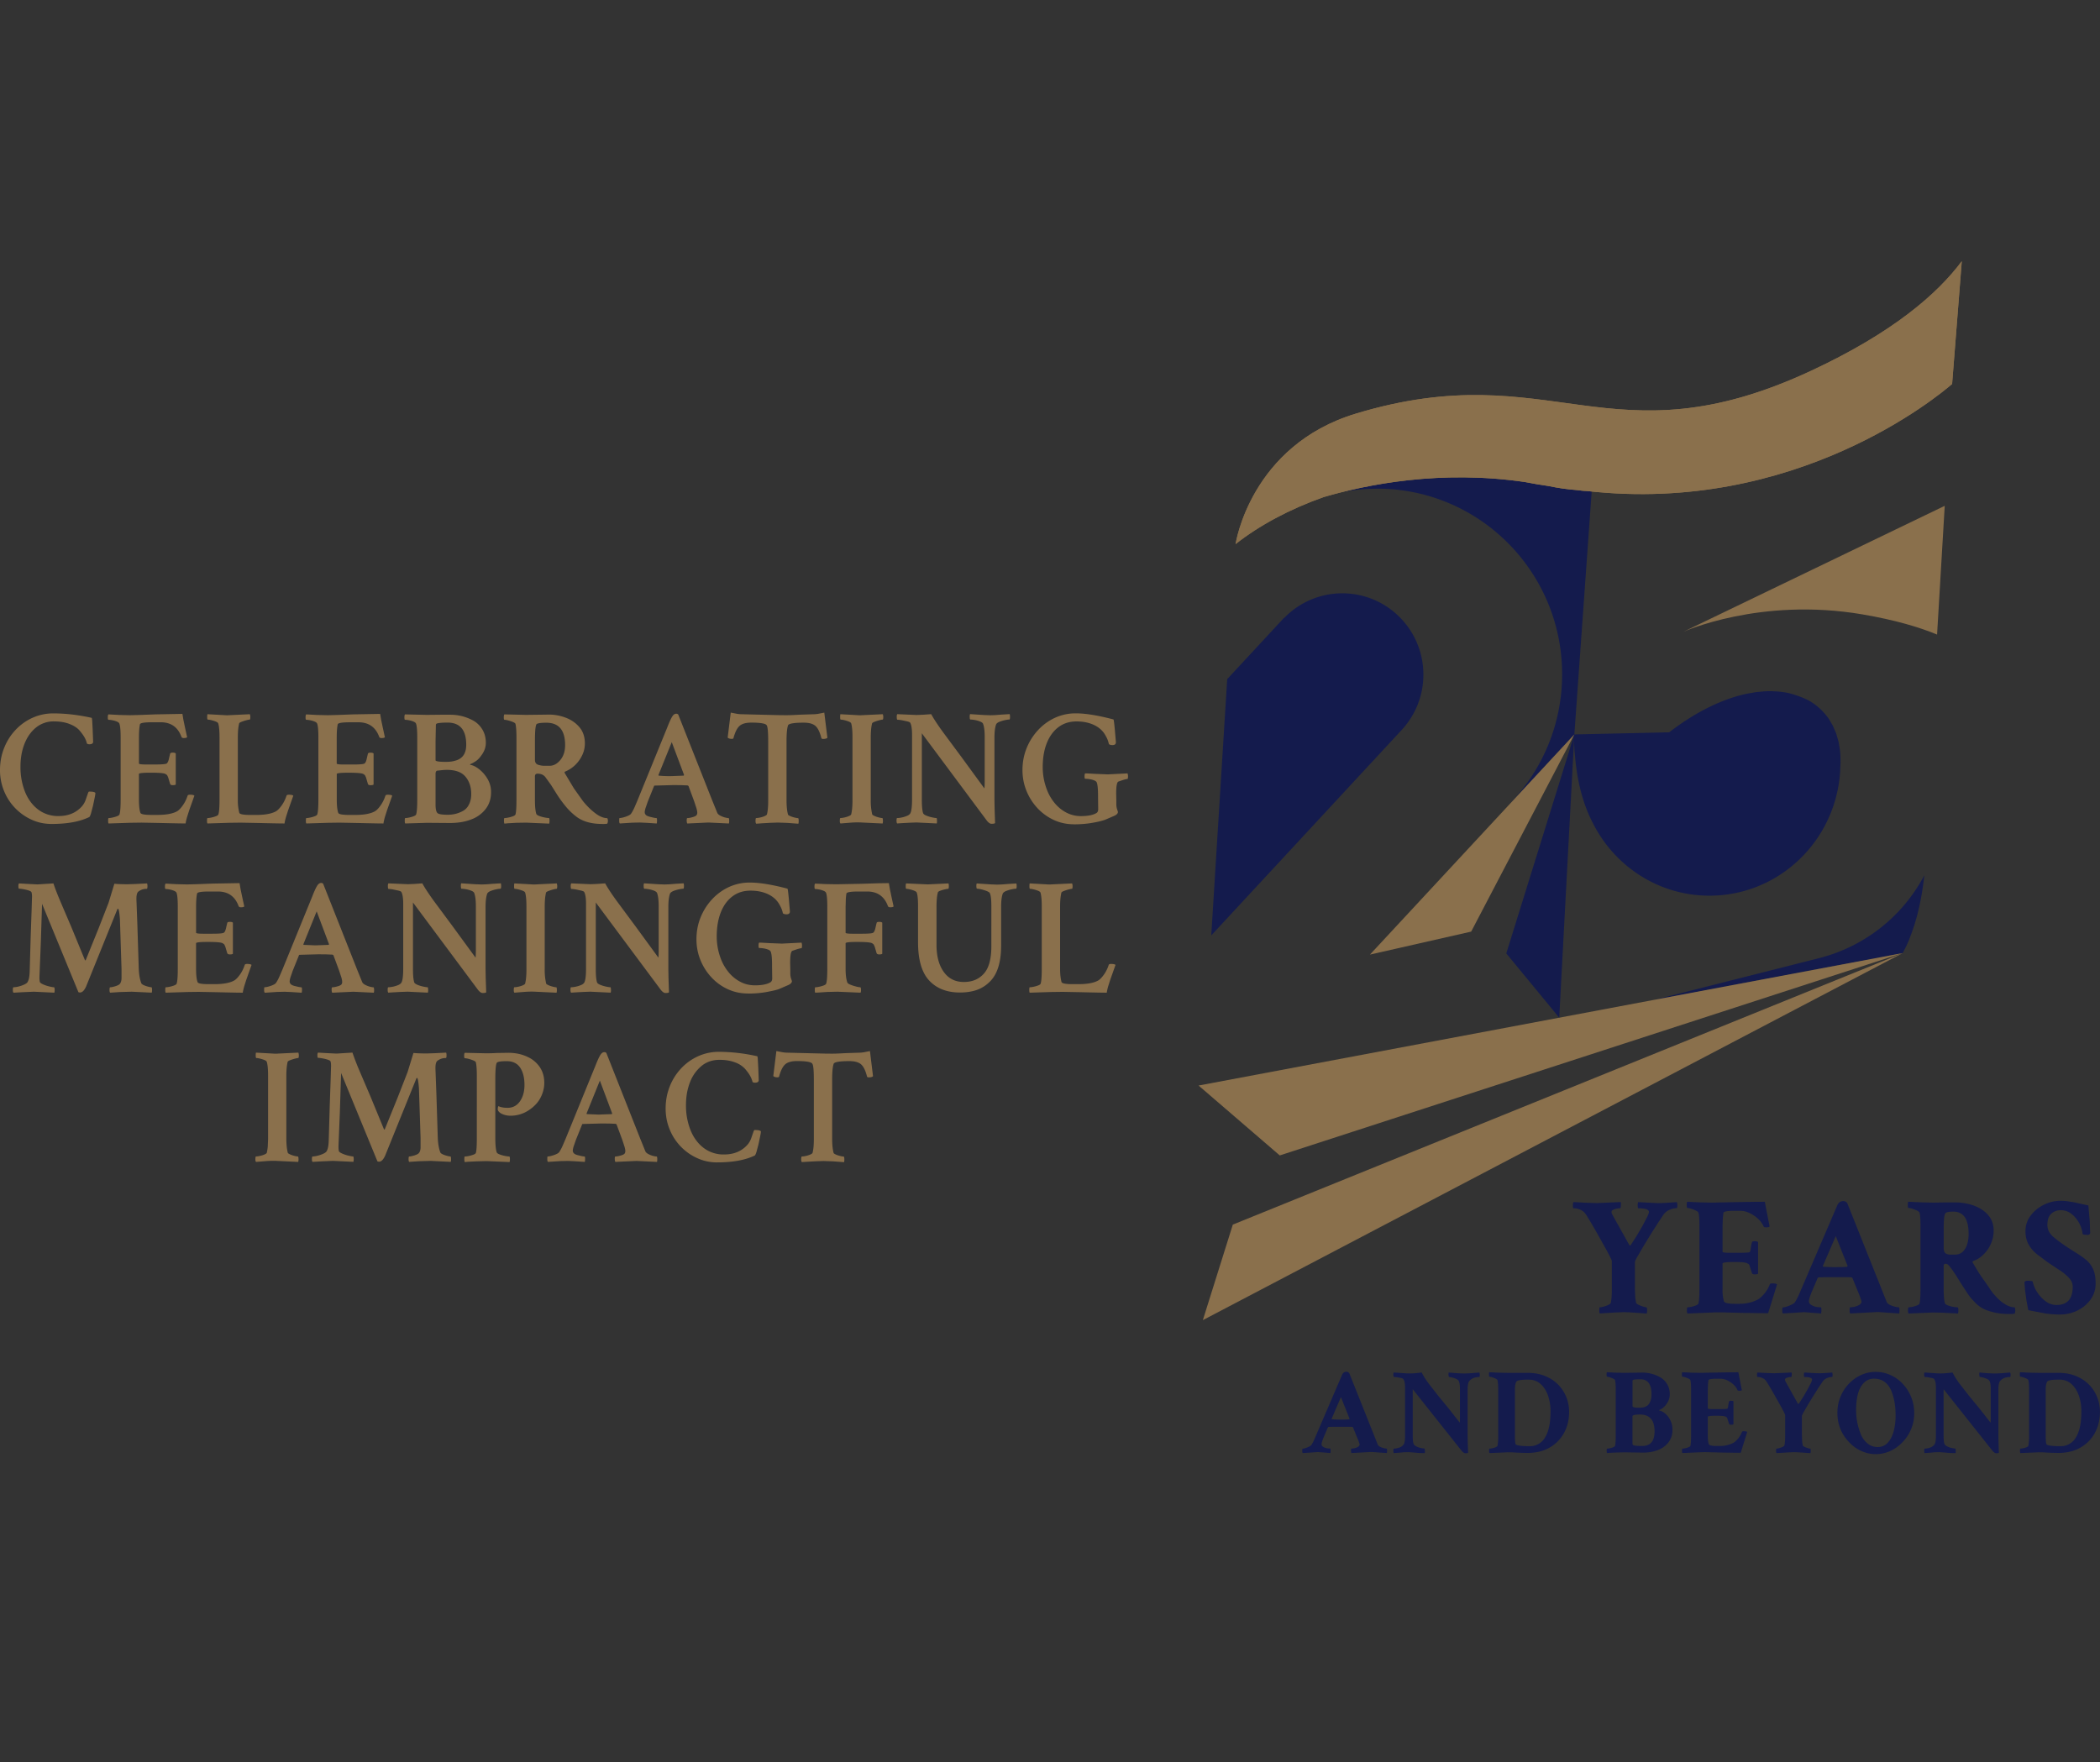 <svg xmlns="http://www.w3.org/2000/svg" viewBox="0 0 83.396 70" xmlns:v="https://vecta.io/nano"><rect x="0" y="0" width="83.396" height="70" fill="#333333" stroke="none"/><defs><path id="A" d="M0 10.374h83.396v47.384H0z"/><path id="B" d="M71.95 14.715c-8.033 3.753-10.29-.643-18.096 1.711-4.205 1.268-4.786 5.185-4.786 5.185.933-.737 2.137-1.386 3.496-1.867 1.735-.507 4.638-1.088 7.986-.6.295.057.617.116.961.163.4.085.765.132 1.082.155.147.016.264.036.42.04 8.296.941 13.963-3.776 14.51-4.251l.384-4.876c-.966 1.299-2.736 2.835-5.957 4.34h0z"/></defs><clipPath id="C"><use href="#A"/></clipPath><g clip-path="url(#C)"><g fill="#141b4d"><path d="M51.735 57.716c-.012-.013-.019-.037-.019-.072 0-.067.003-.101.009-.101.025 0 .063-.008.114-.024s.1-.036.149-.06.08-.047.093-.07a1.54 1.54 0 0 0 .08-.142l.062-.137.024-.058 1.049-2.442c.034-.083.093-.125.175-.125.047 0 .085.021.114.062l.972 2.437.083.209.074.185c.013.032.041.06.086.084a.62.62 0 0 0 .144.055c.052.013.093.019.121.019.013 0 .019.027.019.082a.29.29 0 0 1-.01.096l-.289-.019-.237-.017c-.067-.005-.12-.006-.161-.002l-.716.039c-.012-.013-.019-.046-.019-.101s.006-.077.019-.077c.07 0 .141-.015.214-.046s.108-.071.108-.122c0-.003-.008-.032-.026-.087a2.92 2.92 0 0 0-.093-.236l-.142-.351c-.013-.013-.024-.019-.033-.019a1.9 1.9 0 0 0-.161-.005h-.572l-.201.005c-.013 0-.024.008-.033.024l-.156.365c-.054.128-.085.221-.093.279s.02.103.083.135a.43.43 0 0 0 .15.05.97.97 0 0 0 .112.007c.009.003.014.029.014.077 0 .042-.003.076-.009.101l-.31-.024-.145-.012a.71.71 0 0 0-.102.002l-.173.012-.368.024h0zm1.508-1.331l.178-.002.159-.007.014-.024-.342-.86-.37.86c0 .013.003.019.009.019.096.009.213.014.352.014h0zm4.937 1.336c-.034 0-.084-.037-.147-.11l-1.93-2.432v1.841c0 .17.012.284.038.341.019.035.057.066.113.094a.73.73 0 0 0 .176.06c.061.013.106.019.138.019.006 0 .011.014.014.041a.76.76 0 0 1 .005.084c0 .029-.003.048-.009.058-.151 0-.281-.006-.387-.019l-.254-.019-.18.005-.15.014-.258.019c-.009-.01-.014-.039-.014-.087 0-.061.004-.091.014-.091a.64.64 0 0 0 .23-.046.32.32 0 0 0 .173-.137c.032-.051.047-.168.047-.351v-1.889c0-.166-.024-.28-.071-.341-.009-.016-.039-.03-.087-.041l-.156-.029c-.055-.008-.099-.012-.13-.012-.006 0-.012-.013-.017-.038s-.006-.054-.004-.084.005-.049.011-.055l.304.019.197.014.149.005.197-.009.268-.029c.063.128.151.269.264.423l.38.488.436.531.429.548c.003-.013.006-.035.007-.067l.002-.13v-1.13c0-.186-.021-.301-.062-.346-.019-.026-.053-.049-.102-.07a.89.89 0 0 0-.151-.05c-.052-.013-.091-.019-.117-.019-.006 0-.011-.013-.016-.038a.44.44 0 0 1-.007-.084c0-.03.003-.049.009-.055l.375.029.251.009.205-.009.234-.019.15-.01c.012.023.019.051.019.087 0 .061-.007.091-.024.091-.171 0-.302.053-.393.159-.044.054-.066.171-.066.351v1.826l.004.255.014.418c-.012.013-.052.019-.118.019h-.003zm.975-.005c-.013-.013-.019-.04-.019-.082 0-.064.006-.096.019-.096a.63.63 0 0 0 .109-.014c.047-.01.092-.023.133-.041s.065-.034.071-.05a2.02 2.02 0 0 0 .029-.423v-1.817c0-.18-.009-.304-.029-.375-.006-.019-.031-.039-.074-.06s-.088-.038-.135-.053a.43.43 0 0 0-.109-.022c-.012 0-.019-.029-.019-.087 0-.051.004-.082.014-.091l.363.017.334.007h.825c.256 0 .486.042.69.125s.377.197.519.341a1.48 1.48 0 0 1 .325.495c.074.186.112.383.112.591 0 .308-.066.584-.199.829s-.322.44-.569.584-.541.216-.882.216c-.032 0-.079-.001-.14-.002l-.23-.007-.251-.014a2.1 2.1 0 0 0-.195 0l-.692.029h0zm1.585-.274a.69.69 0 0 0 .617-.346c.145-.231.218-.575.218-1.034a1.88 1.88 0 0 0-.104-.642c-.07-.191-.169-.342-.297-.454s-.284-.168-.467-.168h-.024c-.269 0-.422.026-.46.077s-.062.155-.062.303v1.865c0 .208.014.32.042.337.07.041.249.062.537.062h0zm3.084.274c-.013-.013-.019-.04-.019-.082 0-.064.006-.096.019-.096.025 0 .062-.005.109-.014s.092-.023.133-.041.065-.034.071-.05c.019-.074.028-.215.028-.423v-1.817c0-.18-.009-.304-.028-.375-.006-.019-.031-.039-.074-.06s-.088-.038-.135-.053a.39.39 0 0 0-.108-.022c-.013 0-.019-.029-.019-.087 0-.051.005-.082.014-.091l.363.017.334.007.716-.01a1.42 1.42 0 0 1 .356.046 1.4 1.4 0 0 1 .35.142.76.76 0 0 1 .271.269c.07.115.105.248.105.399 0 .109-.023.207-.069.293a.8.8 0 0 1-.159.214c-.06.056-.115.094-.166.113-.025.009-.033.019-.024.029.076.013.155.053.235.12s.15.156.206.267a.85.85 0 0 1 .085.387c0 .183-.05.343-.152.481s-.242.243-.422.315a1.64 1.64 0 0 1-.631.103l-.698-.01-.315.007-.277.012-.099.01h0zm1.252-1.802c.123 0 .214-.014.271-.043.05-.026.087-.05.109-.072s.053-.07.083-.142.046-.164.046-.276c0-.397-.146-.596-.437-.596-.145 0-.237.006-.275.019-.028.003-.042.022-.042.058v.985c-.002.044.08.067.245.067zm.143 1.519c.325 0 .488-.194.488-.582 0-.445-.195-.668-.584-.668-.098 0-.178.008-.242.024-.035.016-.052.031-.052.043v1.082c0 .032.011.054.033.067.032.023.151.034.357.034h0zm1.596.283c-.012-.013-.019-.04-.019-.082 0-.064.006-.096.019-.096a.65.65 0 0 0 .11-.014c.047-.01.092-.023.133-.041s.065-.034.071-.05c.019-.074.028-.215.028-.423v-1.817c0-.18-.009-.304-.028-.375-.006-.019-.031-.039-.074-.06s-.088-.038-.135-.053a.43.43 0 0 0-.109-.022c-.012 0-.019-.029-.019-.087 0-.051.004-.082.014-.091l.363.017.334.007.736-.014.464-.007.332-.002.038.202.099.509c-.016.016-.052.024-.109.024-.035 0-.057-.011-.066-.034-.038-.083-.094-.158-.168-.224a1 1 0 0 0-.242-.159c-.087-.04-.171-.06-.254-.06h-.18c-.202 0-.305.021-.308.062l-.017.151-.007.223v.74c0 .019.068.029.204.029h.251c.199 0 .306-.006.322-.019s.029-.062.038-.139c.006-.051.016-.098.029-.139.002-.022.027-.034.071-.034.054 0 .089.008.104.024v.908c-.012.013-.046.019-.1.019-.041 0-.066-.013-.075-.039l-.076-.231c-.012-.022-.021-.033-.026-.031s-.015-.004-.031-.017c-.044-.026-.168-.038-.37-.038-.228 0-.341.014-.341.043v.74c0 .151.012.264.037.341.012.051.12.077.322.077h.123a1.13 1.13 0 0 0 .532-.125c.054-.029.114-.083.183-.163a.9.9 0 0 0 .158-.269c.007-.019.029-.029.067-.029.075 0 .123.01.142.029l-.256.827c-.079 0-.183-.001-.31-.002l-.458-.007-.474-.012c-.143-.005-.269-.004-.38.002l-.693.029.001.002zm3.736 0c-.012-.013-.019-.039-.019-.077 0-.067.005-.101.014-.101.026 0 .062-.006.11-.019a.87.87 0 0 0 .133-.048c.041-.019.065-.037.071-.053.022-.08.033-.21.033-.389v-.817c0-.025-.049-.128-.147-.308l-.299-.534-.147-.254-.142-.233c-.041-.059-.079-.099-.113-.118-.079-.048-.163-.072-.251-.072-.013 0-.019-.027-.019-.081s.006-.083.019-.096l.36.019.313.01.679-.029c.006.006.009.025.009.055a.73.73 0 0 1-.005.084c-.003.026-.008.038-.014.038-.047 0-.1.009-.159.026s-.089.043-.092.075a.23.23 0 0 0 .038.106l.474.851c.019.016.035.013.047-.01l.159-.245.168-.288.135-.257a.48.48 0 0 0 .055-.151c0-.071-.102-.106-.304-.106-.006 0-.012-.013-.016-.038a.26.26 0 0 1-.002-.084c.003-.03.007-.049.014-.055l.574.029c.082 0 .261-.01.536-.029.009.029.014.058.014.087 0 .058-.007.087-.019.087-.057 0-.122.014-.194.043a.4.4 0 0 0-.176.13l-.147.219-.216.339-.223.365-.175.303c-.046.084-.069.133-.069.149v.764l.009.238a1.27 1.27 0 0 0 .028.18c.006.013.029.029.069.048a.92.92 0 0 0 .128.05c.046.014.078.021.097.021.012 0 .019.031.019.091 0 .032-.003.061-.009.087-.012 0-.042-.002-.09-.005l-.195-.014-.218-.014-.156-.005-.233.01-.277.017-.179.009h0zm2.868-.447c-.301-.32-.451-.703-.451-1.149 0-.224.039-.435.118-.632a1.63 1.63 0 0 1 .33-.519c.14-.149.302-.266.486-.351a1.38 1.38 0 0 1 .588-.127c.209 0 .406.043.59.127a1.53 1.53 0 0 1 .486.351 1.7 1.7 0 0 1 .33.519c.08.197.121.408.121.632a1.62 1.62 0 0 1-.451 1.149c-.205.218-.436.363-.692.435s-.512.072-.766 0a1.51 1.51 0 0 1-.689-.435h0zm1.148.207c.158 0 .29-.056.396-.168s.185-.263.238-.454a2.44 2.44 0 0 0 .078-.642 3.16 3.16 0 0 0-.04-.505c-.027-.16-.071-.314-.13-.461s-.149-.269-.266-.356-.257-.13-.422-.13-.307.061-.417.182-.187.277-.23.457-.064.384-.064.615c0 .327.062.642.185.947a.91.91 0 0 0 .268.372c.114.096.249.143.404.143h0zm4.695.245c-.035 0-.084-.037-.147-.11l-1.93-2.432v1.841c0 .17.012.284.037.341.019.035.057.066.114.094s.115.047.175.06.106.019.138.019c.006 0 .011.014.014.041a.76.76 0 0 1 .005.084c0 .029-.003.048-.009.058a3.26 3.26 0 0 1-.387-.019l-.254-.019-.18.005-.149.014-.259.019c-.009-.01-.014-.039-.014-.087 0-.061.005-.091.014-.091.073 0 .15-.015.23-.046a.32.32 0 0 0 .173-.137c.031-.051.047-.168.047-.351v-1.889c0-.166-.024-.28-.071-.341-.009-.016-.039-.03-.088-.041l-.157-.029c-.055-.008-.099-.012-.13-.012-.006 0-.011-.013-.016-.038s-.007-.054-.005-.084.006-.049.012-.055l.304.019.196.014.15.005.197-.009.268-.029c.063.128.151.269.263.423l.38.488.436.531.429.548c.003-.013.006-.035.007-.067l.002-.13v-1.13c0-.186-.02-.301-.062-.346-.019-.026-.052-.049-.102-.07a.9.9 0 0 0-.152-.05c-.052-.013-.091-.019-.116-.019-.006 0-.012-.013-.016-.038a.54.54 0 0 1-.007-.084c0-.03.003-.049.01-.055l.375.029.251.009.204-.009.235-.019.149-.01c.013.023.019.051.019.087 0 .061-.008.091-.024.091-.171 0-.302.053-.394.159-.044.054-.066.171-.066.351v1.826l.005.255.014.418c-.013.013-.052.019-.118.019h0zm.975-.005c-.013-.013-.019-.04-.019-.082 0-.064.006-.096.019-.096a.63.63 0 0 0 .109-.014.71.71 0 0 0 .133-.041c.041-.017.065-.034.071-.05a2.02 2.02 0 0 0 .029-.423v-1.817c0-.18-.009-.304-.029-.375-.006-.019-.031-.039-.074-.06s-.087-.038-.135-.053-.084-.022-.11-.022c-.012 0-.019-.029-.019-.087 0-.051.005-.082.014-.091l.363.017.334.007h.825c.256 0 .486.042.69.125s.377.197.519.341a1.48 1.48 0 0 1 .325.495c.074.186.112.383.112.591 0 .308-.066.584-.199.829s-.322.44-.569.584-.541.216-.882.216c-.032 0-.079-.001-.14-.002l-.23-.007-.251-.014a2.1 2.1 0 0 0-.195 0l-.691.029h0zm1.584-.274a.69.69 0 0 0 .617-.346c.145-.231.218-.575.218-1.034 0-.237-.035-.451-.105-.642s-.168-.342-.296-.454-.284-.168-.468-.168h-.024c-.269 0-.422.026-.46.077s-.062.155-.062.303v1.865c0 .208.014.32.042.337.071.041.25.062.538.062h0zm-18.284-5.27c-.017-.018-.026-.053-.026-.106 0-.093.007-.14.02-.14.035 0 .085-.009.151-.027s.127-.04.183-.066.089-.051.099-.073c.03-.111.046-.29.046-.538v-1.13c0-.035-.068-.177-.203-.425l-.413-.738-.203-.352-.197-.322c-.057-.082-.109-.136-.157-.163a.66.66 0 0 0-.348-.1c-.017 0-.026-.038-.026-.113s.009-.115.026-.133l.499.026.432.013.938-.04c.009.009.012.034.012.076a1.03 1.03 0 0 1-.006.116c-.004.036-.011.053-.02.053a.75.75 0 0 0-.219.037c-.081.025-.125.061-.129.105 0 .036.017.084.052.146l.656 1.176c.026.022.048.018.065-.013l.219-.339.233-.399.187-.355c.05-.104.075-.174.075-.209 0-.097-.14-.146-.42-.146-.009 0-.016-.018-.022-.053s-.007-.074-.003-.116.011-.067.019-.076l.794.04c.113 0 .36-.013.741-.04.013.04.02.08.02.12 0 .08-.009.119-.026.119a.74.74 0 0 0-.269.06c-.1.04-.181.1-.243.18l-.203.302-.299.468-.308.505-.243.418c-.064.115-.095.184-.095.206v1.056l.013.329c.009.095.022.178.039.249.009.018.041.04.095.066s.113.05.177.07.108.03.134.03c.017 0 .026.042.026.126 0 .044-.004.084-.013.12a2.12 2.12 0 0 1-.125-.007l-.269-.02-.302-.02-.216-.007-.322.013-.383.023-.246.016.003.002zm3.48 0c-.017-.018-.026-.055-.026-.113 0-.089.009-.133.026-.133.035 0 .085-.007.15-.02a.96.96 0 0 0 .184-.056c.057-.024.089-.048.098-.07.026-.102.039-.297.039-.585v-2.511c0-.248-.012-.421-.039-.518-.009-.026-.042-.054-.102-.083a1.26 1.26 0 0 0-.186-.073.56.56 0 0 0-.151-.03c-.017 0-.026-.04-.026-.12 0-.071.007-.113.02-.126l.501.023.463.01 1.016-.02.643-.01.459-.003.052.279.138.704c-.022.022-.072.033-.151.033-.048 0-.079-.015-.092-.046a.93.93 0 0 0-.233-.309c-.102-.091-.214-.164-.334-.219a.84.84 0 0 0-.351-.083h-.249c-.28 0-.422.029-.426.086l-.023.209-.01.309v1.023c0 .026.094.04.282.04h.347c.276 0 .424-.009.446-.026s.039-.086.052-.193a1.13 1.13 0 0 1 .04-.193c.004-.031.037-.047.098-.047.074 0 .122.011.145.033v1.256c-.018.018-.064.027-.138.027-.057 0-.092-.018-.105-.053l-.105-.319c-.017-.031-.029-.045-.036-.043s-.021-.005-.042-.023c-.061-.035-.232-.053-.511-.053-.315 0-.473.02-.473.06v1.023a1.61 1.61 0 0 0 .052.472c.017.071.166.106.446.106h.171c.271 0 .516-.057.734-.173.074-.04.158-.115.253-.226s.167-.235.219-.372c.009-.027.039-.04.092-.04.105 0 .171.013.197.04l-.354 1.143c-.109 0-.253-.001-.43-.003l-.633-.01-.656-.016a5.98 5.98 0 0 0-.524.003l-.957.039h0z"/><path d="M70.804 52.172c-.017-.018-.026-.051-.026-.1 0-.093.004-.14.013-.14.035 0 .087-.011.157-.033s.139-.05.207-.083.11-.065.128-.096c.035-.053.072-.118.111-.196l.085-.189.033-.08 1.449-3.375c.048-.115.129-.173.243-.173.065 0 .118.029.157.086l1.344 3.368.115.289.102.256c.017.044.057.083.118.116a.83.83 0 0 0 .2.076c.072.018.128.027.167.027.017 0 .026.038.026.113s-.004.115-.013.133l-.4-.027-.328-.023a1.42 1.42 0 0 0-.223-.003l-.991.053c-.017-.018-.026-.064-.026-.14 0-.071.009-.106.026-.106a.77.77 0 0 0 .296-.063c.1-.042.151-.099.151-.169 0-.004-.012-.044-.036-.12a4 4 0 0 0-.128-.326l-.196-.485c-.017-.018-.032-.026-.046-.026a2.69 2.69 0 0 0-.223-.007h-.79l-.279.007c-.017 0-.033.011-.046.033l-.216.505c-.074.177-.117.306-.128.385s.027.142.115.186c.079.04.147.063.206.07s.11.01.154.01c.013.004.02.04.02.106 0 .058-.004.104-.013.14l-.43-.033-.2-.017c-.044-.002-.09-.001-.141.003l-.239.016-.505.03v.002zm2.085-1.841l.246-.003.219-.01.02-.033-.472-1.189-.512 1.189c0 .018.004.027.013.027.131.013.294.019.486.019h0zm6.888 1.86c-.214 0-.41-.021-.587-.063s-.318-.09-.423-.143a1.28 1.28 0 0 1-.322-.239l-.144-.153c-.044-.049-.09-.11-.141-.183l-.193-.292-.308-.488c-.171-.261-.284-.403-.341-.425-.009-.004-.033-.007-.072-.007s-.059.036-.059.106v.904c0 .235.016.416.046.545.009.036.046.066.112.093a1.05 1.05 0 0 0 .216.06c.079.014.14.02.183.02.017 0 .026.042.026.126 0 .044-.004.084-.013.12l-.643-.033-.36-.007-.957.04c-.017-.018-.026-.055-.026-.113 0-.089.009-.133.026-.133.035 0 .085-.007.15-.02a.96.96 0 0 0 .184-.056c.057-.024.089-.048.098-.07.026-.102.039-.297.039-.585v-2.511c0-.248-.012-.421-.039-.518-.009-.027-.042-.054-.102-.083a1.26 1.26 0 0 0-.186-.073.57.57 0 0 0-.151-.03c-.017 0-.026-.04-.026-.12 0-.071.007-.113.02-.126l.541.023.423.01.491-.007h.426a2.17 2.17 0 0 1 .527.066c.177.044.34.112.488.203s.268.206.357.346.135.307.135.502-.039.377-.118.545a1.35 1.35 0 0 1-.305.425 1.09 1.09 0 0 1-.383.239c-.035.013-.042.038-.02.073l.223.372.134.203.135.186.223.329a2.42 2.42 0 0 0 .266.315 1.54 1.54 0 0 0 .334.259c.12.069.235.103.344.103.017.018.026.058.026.12a.31.31 0 0 1-.026.133l-.102.01-.126.002h0zm-2.314-2.358h.177c.17 0 .302-.075.397-.226s.141-.35.141-.598c0-.589-.203-.884-.609-.884-.153 0-.254.018-.302.053-.053.04-.079.257-.079.651v.717c0 .124.025.203.075.236a.35.35 0 0 0 .2.051h0zm4.331 2.379c-.175 0-.365-.014-.57-.043l-.676-.129-.069-.365-.059-.429-.023-.309c.013-.044.052-.066.118-.066.136 0 .206.013.21.04a1.21 1.21 0 0 0 .177.415c.092.144.204.265.338.362a.71.71 0 0 0 .423.146c.433 0 .649-.241.649-.724 0-.129-.049-.246-.148-.352a1.86 1.86 0 0 0-.34-.286l-.332-.219-.196-.133-.42-.316c-.131-.108-.238-.235-.318-.379s-.122-.32-.122-.528c0-.226.068-.43.203-.611s.311-.325.525-.432a1.49 1.49 0 0 1 .669-.159 2.18 2.18 0 0 1 .285.02l.253.04.337.076.226.05.052.598.02.505c-.017.044-.05.066-.099.066-.131 0-.199-.015-.203-.046a1.16 1.16 0 0 0-.144-.438c-.079-.142-.179-.26-.302-.355s-.262-.143-.42-.143a.54.54 0 0 0-.377.14c-.103.093-.154.242-.154.445 0 .182.079.341.239.478s.366.288.62.452l.335.213a3.08 3.08 0 0 1 .347.249c.11.091.199.208.269.352s.105.34.105.588a1.06 1.06 0 0 1-.2.631c-.133.186-.308.332-.524.438s-.45.158-.704.158h0z"/></g><g fill="#8a704c"><path d="M2.049 32.727c-.284 0-.549-.056-.796-.17a2.15 2.15 0 0 1-.654-.463 2.12 2.12 0 0 1-.441-.682A2.17 2.17 0 0 1 0 30.587c0-.309.054-.599.161-.871s.257-.511.451-.718a2.1 2.1 0 0 1 .676-.486 1.99 1.99 0 0 1 .831-.176c.486 0 .992.059 1.52.176.009 0 .016.042.023.127l.016.3.013.323.007.202c0 .065-.052.098-.155.098-.03 0-.06-.009-.09-.026a.96.96 0 0 0-.093-.242c-.046-.083-.113-.176-.203-.281s-.223-.19-.399-.258-.38-.101-.612-.101a1.1 1.1 0 0 0-.718.245c-.2.163-.352.38-.457.649s-.158.57-.158.901a2.66 2.66 0 0 0 .177.992c.118.296.291.532.518.708a1.3 1.3 0 0 0 .818.264c.378 0 .681-.122.908-.365a.78.78 0 0 0 .158-.251l.087-.248c.022-.072.041-.108.059-.108.15 0 .234.019.251.059 0 .026-.01.088-.029.186l-.067.32-.08.303c-.028.087-.051.135-.068.144-.375.183-.873.274-1.496.274h0zm2.264-.019c-.013-.013-.019-.048-.019-.104 0-.074.006-.111.019-.111.039 0 .089-.007.151-.02s.123-.03.181-.052.091-.046.1-.072c.03-.087.046-.285.046-.594v-2.467c0-.265-.016-.444-.046-.535-.009-.035-.04-.064-.093-.088a.82.82 0 0 0-.181-.055.9.9 0 0 0-.164-.02c-.017 0-.026-.033-.026-.098s.008-.1.026-.117l.425.023.431.01.393-.01.606-.023 1.082-.02.039.235.064.307.084.385c-.022.022-.067.033-.135.033-.047 0-.077-.015-.09-.046-.142-.387-.416-.581-.825-.581h-.335c-.322 0-.485.029-.489.085-.026.122-.039.298-.039.529v1.024c0 .026.094.039.283.039h.361c.244 0 .393-.011.445-.033.047-.022.084-.098.109-.229l.039-.163c.004-.03.039-.046.103-.046s.101.011.122.033v1.234c-.017.017-.058.026-.122.026-.056 0-.09-.017-.103-.052l-.046-.153-.032-.108-.039-.082c-.004-.007-.026-.023-.065-.049-.06-.035-.257-.052-.592-.052-.309 0-.464.017-.464.052v1.011c0 .239.019.416.058.529.017.057.163.085.438.085h.238c.34 0 .595-.046.767-.137.069-.035.146-.111.232-.229s.152-.25.2-.398c.009-.026.039-.039.09-.039.095 0 .155.013.18.039l-.206.581-.084.264c-.031.107-.05.192-.058.258-.172 0-.526-.007-1.063-.02l-.689-.013-.451.006-.856.028h0zm3.927 0c-.013-.013-.019-.048-.019-.104 0-.074.006-.111.019-.111.039 0 .089-.007.151-.02s.123-.03.181-.052.091-.046.1-.072c.03-.087.046-.285.046-.594v-2.467c0-.257-.017-.442-.052-.555-.009-.026-.04-.05-.094-.072a1.25 1.25 0 0 0-.173-.055c-.062-.015-.111-.023-.145-.023-.017 0-.026-.033-.026-.098s.004-.109.013-.117l.36.02.287.016c.084.007.153.008.209.003l.825-.039c.013.039.019.074.019.104 0 .074-.009.111-.026.111-.026 0-.071.009-.135.026a1.71 1.71 0 0 0-.183.059c-.058.022-.092.044-.1.065a1.75 1.75 0 0 0-.039.245c-.009.094-.013.203-.013.33v2.454a1.97 1.97 0 0 0 .058.522c.017.057.163.085.438.085h.238c.34 0 .595-.046.767-.137.069-.035.146-.111.232-.229s.152-.25.2-.398c.009-.026.039-.039.09-.039.095 0 .155.013.18.039l-.206.581-.084.264c-.031.107-.05.192-.058.258-.172 0-.526-.007-1.063-.02l-.689-.013-.451.006-.857.027h0zm3.926 0c-.013-.013-.019-.048-.019-.104 0-.074.006-.111.019-.111.039 0 .089-.007.152-.02a1.25 1.25 0 0 0 .181-.052c.058-.022.091-.046.1-.072.03-.087.045-.285.045-.594v-2.467c0-.265-.015-.444-.045-.535-.009-.035-.04-.064-.094-.088s-.113-.042-.18-.055a.91.91 0 0 0-.164-.02c-.017 0-.026-.033-.026-.098s.009-.1.026-.117l.425.023.431.01.393-.01.605-.023 1.082-.019.039.235.065.307.084.385c-.021.022-.066.033-.135.033-.047 0-.077-.015-.09-.046-.142-.387-.416-.581-.825-.581H13.9c-.322 0-.485.029-.489.085-.026.122-.039.298-.039.529v1.024c0 .026.095.039.284.039h.36c.245 0 .393-.011.445-.033s.084-.098.11-.229l.039-.163c.004-.03.039-.046.103-.046s.101.011.123.033v1.234c-.017.017-.059.026-.123.026-.055 0-.09-.017-.103-.052l-.045-.153-.032-.108-.039-.082a.34.34 0 0 0-.064-.049c-.06-.035-.258-.052-.593-.052-.309 0-.463.017-.463.052v1.011c0 .239.019.416.058.529.017.057.163.085.438.085h.238c.339 0 .595-.046.766-.137.069-.035.147-.111.232-.229s.153-.25.2-.398c.009-.026.039-.039.09-.039.094 0 .155.013.18.039l-.206.581-.084.264c-.03.107-.049.192-.057.258-.172 0-.526-.007-1.063-.02l-.69-.013-.451.006-.859.027h0zm3.927 0c-.013-.013-.019-.048-.019-.104 0-.074.006-.111.019-.111.039 0 .089-.007.152-.02a1.17 1.17 0 0 0 .18-.052c.059-.022.092-.046.1-.072.03-.087.045-.285.045-.594v-2.467c0-.265-.015-.444-.045-.535-.009-.035-.04-.064-.094-.088s-.114-.042-.18-.055a.91.91 0 0 0-.165-.02c-.017 0-.026-.033-.026-.098s.009-.1.026-.117l.857.02.554-.006h.387c.322 0 .627.078.915.235a.98.98 0 0 1 .357.352c.092.152.138.329.138.529 0 .152-.045.298-.135.437s-.175.23-.254.284-.147.092-.203.114c-.034.013-.043.026-.026.039.108.017.225.075.351.173a1.37 1.37 0 0 1 .332.382 1.02 1.02 0 0 1 .142.535c0 .248-.067.464-.203.649a1.27 1.27 0 0 1-.57.424c-.245.098-.533.147-.864.147l-.915-.007-.856.026h0zm1.591-2.447c.159 0 .279-.013.361-.039.314-.069.47-.283.47-.64 0-.588-.247-.881-.741-.881-.198 0-.335.011-.412.033-.035.009-.052.033-.052.072l-.013.626v.763c0 .043.129.065.387.066h0zm.103 2.101c.094 0 .186-.01.277-.03s.189-.055.296-.108a.57.57 0 0 0 .254-.251c.066-.12.1-.264.1-.434 0-.278-.077-.508-.229-.689s-.398-.271-.738-.271a1.82 1.82 0 0 0-.19.01l-.209.023c-.034.022-.051.065-.051.13v1.214c0 .179.026.292.077.339s.194.066.413.067h0zm6.129.365c-.446 0-.799-.104-1.057-.313a2.52 2.52 0 0 1-.415-.411c-.127-.157-.238-.31-.332-.46l-.232-.369-.222-.307c-.071-.091-.175-.137-.312-.137-.069 0-.103.037-.103.111v.92c0 .252.017.437.051.555.009.035.046.065.113.091s.139.047.216.062.136.023.174.023c.017 0 .026.037.026.111 0 .039-.004.076-.012.111l-.915-.039-.39.006-.344.02-.129.013c-.013-.022-.019-.061-.019-.117 0-.069.006-.104.019-.104a.84.84 0 0 0 .155-.02c.064-.013.125-.03.183-.052s.092-.046.1-.072c.026-.078.039-.276.039-.594v-2.467c0-.248-.013-.426-.039-.535-.008-.026-.042-.051-.1-.075s-.12-.045-.187-.062-.117-.026-.151-.026c-.017 0-.026-.033-.026-.098s.009-.104.026-.117l.857.02.489-.006.264-.003.155-.003c.228 0 .451.041.67.124s.4.209.544.379.215.385.215.646a1.07 1.07 0 0 1-.103.457 1.32 1.32 0 0 1-.277.392 1.25 1.25 0 0 1-.393.261c-.034.013-.043.035-.026.065l.361.604.36.506c.15.187.312.347.486.48s.334.199.48.199c.017.022.026.057.026.104s-.009.087-.026.117l-.087.01-.112.003v-.003zm-2.26-2.31h.168c.158 0 .301-.076.428-.229s.19-.35.19-.594c0-.592-.249-.888-.747-.888-.185 0-.309.015-.374.046-.051.022-.077.248-.077.679v.75c0 .096.037.159.11.189a.81.81 0 0 0 .302.047h0z"/><path d="M24.616 32.708c-.017-.017-.026-.05-.026-.098 0-.078.004-.117.013-.117a.69.69 0 0 0 .152-.026 1.16 1.16 0 0 0 .193-.068c.062-.028.102-.058.119-.088a1.67 1.67 0 0 0 .123-.225l.122-.284 1.198-2.937c.103-.265.183-.422.238-.47.03-.03.067-.046.11-.046.03 0 .056.011.077.033l1.353 3.42.1.245.094.232c.017.044.056.082.116.114s.122.058.186.075.114.026.148.026c.017 0 .026.039.026.117 0 .048-.004.081-.013.098l-.811-.039-.837.039c-.017-.017-.026-.059-.026-.124s.009-.091.026-.091c.051 0 .122-.013.213-.039s.143-.056.161-.091c.013-.026.019-.054.019-.085 0-.044-.011-.102-.032-.176l-.09-.274-.225-.607c-.017-.017-.032-.026-.046-.026l-.241-.01-.312-.003-.734.02c-.026 0-.039.009-.039.026l-.245.607-.094.271c-.019.072-.029.123-.029.153 0 .052.024.096.071.13.026.017.065.034.119.049l.164.039a.71.71 0 0 0 .116.016c.013.004.019.035.019.091l-.003.075c-.002.02-.006.036-.01.049l-.39-.026-.28-.013-.309.007-.484.031h0zm2.009-1.88l.528-.02.013-.026-.489-1.305-.528 1.305c0 .017.004.026.013.026.15.014.305.02.463.02zm3.405 1.886c-.017-.017-.026-.052-.026-.104 0-.078.008-.117.026-.117a.82.82 0 0 0 .148-.02.98.98 0 0 0 .181-.055c.056-.024.088-.047.097-.068.034-.126.051-.307.051-.542v-2.362c0-.365-.019-.576-.057-.633-.035-.074-.239-.111-.612-.111-.211 0-.365.042-.464.127s-.18.245-.244.48c-.004.026-.026.039-.065.039-.077 0-.133-.017-.167-.052l.122-.992.251.049c.073.011.137.016.193.016l.931.023.547.013.293.003.158-.003.145-.006.257-.013.496-.016c.055 0 .12-.005.193-.016l.251-.049.123.999c-.031.031-.088.046-.174.046-.034 0-.056-.011-.065-.033-.06-.239-.14-.401-.238-.486s-.253-.127-.463-.127c-.395 0-.604.037-.625.111-.039.122-.058.326-.058.613v2.356c0 .235.019.424.058.568.004.017.033.038.087.062s.113.044.177.059.11.023.135.023c.017 0 .026.039.026.117a.53.53 0 0 1-.003.059c-.002.017-.006.033-.01.046l-.438-.033-.38-.013-.3.01-.344.02-.213.016v-.004zm3.347-.006c-.017-.017-.026-.048-.026-.092 0-.083.009-.124.026-.124a.82.82 0 0 0 .148-.02c.064-.013.124-.032.18-.055s.088-.047.097-.068c.017-.07.03-.15.039-.242a3.18 3.18 0 0 0 .013-.307v-2.519c0-.252-.017-.435-.051-.548-.009-.026-.04-.05-.094-.072s-.112-.04-.174-.055-.11-.023-.145-.023c-.017 0-.026-.033-.026-.098s.004-.109.012-.117l.361.02.287.016c.084.007.153.008.209.003l.825-.039c.013.039.019.074.019.104 0 .074-.009.111-.026.111-.026 0-.071.009-.135.026a1.89 1.89 0 0 0-.184.059c-.058.022-.091.044-.1.065a1.75 1.75 0 0 0-.039.245 3.5 3.5 0 0 0-.013.33v2.454a2.43 2.43 0 0 0 .058.587c.009.017.039.038.094.062s.112.044.174.059.106.023.132.023c.017 0 .026.041.026.124 0 .026-.004.057-.013.092l-.819-.039a3.27 3.27 0 0 0-.463.007l-.392.031h0zm6.001.013c-.065 0-.133-.05-.206-.15l-2.564-3.446v2.643c0 .252.017.431.052.535.017.035.061.066.132.095a1.31 1.31 0 0 0 .225.068c.08.017.137.026.171.026.013 0 .021.03.022.091s-.001.102-.009.124l-.806-.039-.274.01-.296.016-.196.013c-.017-.017-.026-.054-.026-.111 0-.069.009-.104.026-.104.051 0 .114-.008.186-.023a1.13 1.13 0 0 0 .209-.065c.066-.028.11-.064.132-.108.042-.087.064-.27.064-.548V29.19c0-.231-.024-.389-.07-.477-.009-.022-.047-.041-.116-.059l-.216-.046c-.075-.013-.135-.02-.177-.02-.017 0-.027-.033-.029-.098s.006-.107.022-.124l.532.023.235.01.254-.01.325-.023c.094.174.246.407.457.698l.747 1.008.908 1.243c.004-.026.007-.062.01-.108l.003-.16v-1.775c0-.235-.022-.409-.065-.522-.013-.035-.051-.065-.116-.091s-.133-.046-.206-.059-.133-.02-.18-.02c-.017 0-.027-.032-.029-.095s.004-.103.016-.121l.544.036.267.01.193-.007.239-.019.329-.02c.008.026.013.061.013.104 0 .074-.009.111-.026.111-.039 0-.094.008-.167.023s-.144.036-.213.062-.116.059-.142.098c-.047.122-.07.302-.07.542v2.473l.006.346.019.568c-.016.021-.062.029-.139.03h0zm3.27.019c-.284 0-.549-.056-.796-.17a2.07 2.07 0 0 1-.651-.47 2.24 2.24 0 0 1-.438-.689c-.105-.259-.158-.534-.158-.825 0-.309.055-.598.164-.868a2.34 2.34 0 0 1 .454-.718 2.12 2.12 0 0 1 .673-.49 1.96 1.96 0 0 1 .827-.176c.387 0 .885.081 1.494.242.013.004.032.148.058.431l.039.457c.008.087-.037.131-.135.131-.06 0-.107-.013-.142-.039-.013-.061-.031-.122-.055-.183s-.065-.139-.125-.235c-.107-.157-.257-.276-.448-.359s-.411-.124-.66-.124c-.279 0-.52.077-.721.231s-.355.368-.461.64-.158.586-.158.943c0 .309.056.609.168.901.073.192.175.366.305.526a1.51 1.51 0 0 0 .464.379 1.23 1.23 0 0 0 .583.14c.274 0 .481-.041.618-.124.044-.031.065-.081.065-.15l-.006-.47v-.046c0-.265-.015-.442-.046-.529-.008-.039-.041-.07-.097-.095a.79.79 0 0 0-.186-.052 1.16 1.16 0 0 0-.181-.016c-.017 0-.026-.033-.026-.098s.008-.1.026-.117c.052 0 .183.007.393.02l.509.02.779-.039a.35.35 0 0 1 .019.111c0 .074-.008.111-.026.111-.026 0-.082.013-.17.039l-.19.065c-.056.031-.084.189-.084.477l.006.274v.15a.65.65 0 0 0 .032.202l.032.098c0 .061-.047.113-.142.157l-.38.163a3.35 3.35 0 0 1-.466.111c-.23.043-.484.065-.764.065l.004-.002zM.536 39.429c-.017-.017-.026-.052-.026-.104 0-.074.008-.111.026-.111a.95.95 0 0 0 .196-.029 1.2 1.2 0 0 0 .242-.085c.077-.037.122-.077.135-.121.044-.083.067-.229.071-.437l.039-1.351.036-1.028.016-.538a.63.63 0 0 0-.019-.183c-.009-.026-.046-.05-.112-.072s-.138-.039-.213-.052-.132-.02-.171-.02c-.017 0-.026-.037-.026-.111 0-.048.009-.081.026-.098l.335.02.4.019.631-.039c.06.183.152.422.277.718l.441 1.031.531 1.292c0 .009.006.013.019.013s.019-.006.019-.02l.509-1.256.393-1.008.231-.757c.129.013.305.02.528.02l.319-.01.448-.023c.013.017.019.052.019.104 0 .074-.009.111-.026.111h-.012a.52.52 0 0 0-.315.104c-.065.044-.092.161-.084.352l.036.963.055 1.733c.009.244.042.444.103.6.013.026.046.051.1.075s.11.044.171.059.103.023.129.023c.017 0 .026.039.026.117a.39.39 0 0 1-.013.098l-.794-.038-.464.013-.393.026c-.017-.017-.026-.05-.026-.098 0-.078.008-.117.026-.117.047 0 .116-.014.206-.042s.15-.06.181-.095c.042-.057.064-.133.064-.229v-.365l-.064-1.984c-.022-.269-.047-.405-.077-.405-.013 0-.024.013-.032.039l-1.23 3.041c-.073.165-.155.248-.244.248a.15.15 0 0 1-.029-.003c-.011-.002-.022-.005-.036-.01l-1.444-3.51-.049 1.54-.055 1.37c0 .096.007.163.019.202.017.03.065.062.142.095s.158.059.241.078.143.03.177.03c.017 0 .026.039.026.117a.39.39 0 0 1-.013.098l-.811-.039-.458.02-.354.02v-.001zm6.046 0c-.013-.013-.019-.048-.019-.104 0-.074.006-.111.019-.111.039 0 .089-.007.152-.02a1.25 1.25 0 0 0 .181-.052c.057-.022.091-.046.1-.072.03-.087.045-.285.045-.594v-2.467c0-.265-.015-.444-.045-.535-.009-.035-.04-.064-.094-.088s-.114-.042-.18-.055a.91.91 0 0 0-.164-.02c-.017 0-.026-.033-.026-.098s.009-.1.026-.117l.425.023.432.01.393-.01.605-.023 1.082-.019.039.235.064.307.084.385c-.022.022-.067.033-.135.033-.047 0-.077-.015-.09-.046-.142-.387-.416-.581-.825-.581h-.336c-.322 0-.485.028-.489.085-.026.122-.039.298-.039.529v1.024c0 .026.094.039.283.039h.36c.245 0 .393-.011.445-.033s.084-.098.11-.229l.039-.163c.004-.03.039-.046.103-.046s.101.011.122.033v1.234c-.017.017-.058.026-.122.026-.056 0-.09-.017-.103-.052l-.046-.153-.032-.108-.039-.082c-.004-.007-.026-.023-.065-.049-.06-.035-.257-.052-.592-.052-.309 0-.464.017-.464.052v1.011c0 .239.019.416.058.529.017.057.163.085.438.085h.238c.34 0 .595-.046.767-.137.069-.035.145-.111.232-.229s.152-.25.2-.398c.009-.026.039-.039.09-.039.095 0 .155.013.181.039l-.206.581-.084.264c-.03.107-.049.192-.058.258-.172 0-.526-.007-1.063-.02l-.689-.013-.451.006-.857.027h0zm3.933 0c-.017-.017-.026-.05-.026-.098 0-.078.004-.117.013-.117a.69.69 0 0 0 .152-.026 1.16 1.16 0 0 0 .193-.068c.062-.028.102-.058.119-.088.043-.065.084-.14.122-.225l.123-.284 1.198-2.937c.103-.265.183-.422.239-.47.03-.03.066-.046.109-.046.031 0 .056.011.077.033l1.353 3.42.1.245.094.232c.017.044.055.082.116.114s.122.058.186.075.114.026.148.026c.017 0 .026.039.026.117 0 .048-.004.08-.013.098l-.811-.039-.837.039c-.017-.017-.026-.059-.026-.124s.009-.091.026-.091c.051 0 .122-.013.213-.039s.143-.056.161-.091c.013-.026.019-.054.019-.085 0-.044-.011-.102-.032-.176l-.09-.274-.225-.607c-.017-.017-.032-.026-.046-.026l-.241-.01-.312-.003-.734.02c-.026 0-.039.009-.039.026l-.245.607-.093.271c-.02.072-.029.123-.029.153 0 .052.023.096.071.131.026.017.065.034.119.049l.165.039c.055.011.094.016.116.016.013.004.019.035.019.091a.52.52 0 0 1-.004.075c-.002.02-.005.036-.009.049l-.39-.026-.28-.013-.309.007-.483.033-.003-.003zm2.01-1.88l.528-.019.013-.026-.49-1.305-.528 1.305c0 .017.004.026.013.026l.464.019h0zm6.645 1.893c-.065 0-.133-.05-.206-.15L16.4 35.846v2.643c0 .252.017.431.052.535.017.035.061.066.132.095s.146.051.225.068.137.026.171.026c.013 0 .021.031.022.091a.35.35 0 0 1-.01.124l-.805-.039-.274.01-.296.016-.196.013c-.017-.017-.026-.054-.026-.111 0-.069.009-.104.026-.104.051 0 .113-.008.186-.023s.143-.037.209-.065.11-.064.132-.108c.043-.087.065-.27.065-.548v-2.558c0-.231-.024-.389-.071-.477-.009-.022-.047-.041-.116-.059l-.216-.046c-.075-.013-.135-.02-.177-.02-.017 0-.027-.033-.029-.098s.006-.107.022-.124l.532.023.235.01.254-.01.325-.023c.094.174.247.407.458.698l.747 1.008.908 1.243a1.05 1.05 0 0 0 .009-.108l.004-.16v-1.775c0-.235-.022-.409-.065-.522-.013-.035-.051-.065-.116-.091s-.133-.046-.206-.059-.133-.02-.18-.02c-.017 0-.027-.032-.029-.095s.003-.103.016-.121l.544.036.267.01.193-.007.238-.019.329-.02c.008.026.013.061.013.104 0 .074-.009.111-.026.111-.039 0-.094.008-.167.023s-.144.036-.213.062-.116.059-.142.098c-.048.122-.071.302-.071.542v2.473l.006.346.019.568c-.013.021-.06.029-.138.03h0zm1.259-.013c-.017-.017-.026-.048-.026-.092 0-.083.008-.124.026-.124a.81.81 0 0 0 .148-.02.9.9 0 0 0 .18-.055c.055-.024.088-.047.097-.068.017-.069.03-.15.039-.242a3.18 3.18 0 0 0 .013-.307v-2.519c0-.252-.017-.435-.051-.548-.009-.026-.04-.05-.094-.072s-.112-.04-.174-.055-.11-.023-.145-.023c-.017 0-.026-.033-.026-.098s.004-.109.013-.117l.361.02.287.016c.084.007.153.008.209.003l.824-.039c.013.039.019.074.019.104 0 .074-.008.111-.026.111-.026 0-.07.009-.135.026s-.126.037-.184.059-.091.044-.1.065a1.75 1.75 0 0 0-.039.245c-.009.094-.013.203-.013.33v2.454a2.43 2.43 0 0 0 .058.587c.009.017.039.038.093.062s.112.044.174.059.106.023.132.023c.017 0 .026.041.026.124 0 .026-.004.057-.013.092l-.818-.039c-.15-.009-.305-.006-.464.007l-.391.031h0zm6.001.013c-.064 0-.133-.05-.206-.15l-2.564-3.446v2.643c0 .252.017.431.051.535.017.035.061.066.132.095s.146.051.225.068.137.026.171.026c.013 0 .021.031.023.091a.35.35 0 0 1-.01.124l-.805-.039-.274.01-.297.016-.196.013c-.017-.017-.026-.054-.026-.111 0-.069.009-.104.026-.104.052 0 .114-.008.187-.023s.143-.037.209-.065.111-.064.132-.108c.043-.087.065-.27.065-.548v-2.558c0-.231-.024-.389-.071-.477-.008-.022-.047-.041-.116-.059l-.216-.046c-.075-.013-.134-.02-.177-.02-.017 0-.027-.033-.029-.098s.006-.107.023-.124l.531.023.235.01.255-.01.325-.023c.094.174.247.407.458.698l.747 1.008.908 1.243a1.05 1.05 0 0 0 .009-.108l.003-.16v-1.775c0-.235-.022-.409-.064-.522-.013-.035-.052-.065-.116-.091s-.133-.046-.206-.059-.133-.02-.181-.02c-.017 0-.027-.032-.029-.095s.003-.103.016-.121l.544.036.267.01.193-.007.238-.019.329-.02c.008.026.013.061.013.104 0 .074-.009.111-.026.111-.039 0-.095.008-.168.023s-.144.036-.213.062-.116.059-.142.098c-.047.122-.071.302-.071.542v2.473l.006.346.019.568c-.013.021-.06.029-.137.03h0zm3.27.019c-.284 0-.549-.056-.796-.17a2.04 2.04 0 0 1-.65-.47 2.22 2.22 0 0 1-.438-.689c-.105-.259-.158-.534-.158-.825 0-.309.055-.598.164-.868s.261-.509.455-.718a2.12 2.12 0 0 1 .673-.49 1.96 1.96 0 0 1 .827-.176c.387 0 .885.081 1.494.242.013.004.032.148.058.431l.039.457c.009.087-.037.131-.135.131-.06 0-.107-.013-.142-.039-.013-.061-.031-.122-.055-.183s-.065-.139-.125-.235c-.107-.157-.257-.276-.448-.359s-.411-.124-.66-.124c-.279 0-.52.077-.722.232s-.355.368-.46.64-.158.586-.158.943c0 .309.055.609.167.901a1.9 1.9 0 0 0 .306.526 1.51 1.51 0 0 0 .464.379c.178.094.372.14.583.14.274 0 .481-.041.618-.124.043-.03.065-.08.065-.15l-.006-.47v-.046c0-.265-.015-.442-.046-.529-.009-.039-.041-.071-.097-.095a.78.78 0 0 0-.186-.052 1.16 1.16 0 0 0-.181-.016c-.017 0-.026-.033-.026-.098s.008-.1.026-.117c.052 0 .183.007.393.02l.509.02.779-.039a.35.35 0 0 1 .019.111c0 .074-.009.111-.026.111-.026 0-.083.013-.171.039l-.19.065c-.056.031-.084.189-.084.477l.006.274v.15a.65.65 0 0 0 .032.202l.032.098c0 .061-.047.113-.142.157l-.38.163c-.082.031-.238.067-.467.111a4.16 4.16 0 0 1-.763.065l.003-.003zm2.677-.032c-.013-.013-.019-.048-.019-.104 0-.074.006-.111.019-.111.039 0 .089-.007.152-.02a1.2 1.2 0 0 0 .18-.052c.058-.022.091-.046.1-.072.03-.087.045-.285.045-.594v-2.467c0-.265-.015-.444-.045-.535-.008-.035-.04-.064-.094-.088s-.113-.042-.18-.055a.91.91 0 0 0-.164-.02c-.017 0-.026-.033-.026-.098s.009-.1.026-.117l.418.02.431.007 1.024-.02.625-.02.431-.006.039.235.064.307.084.385c-.022.022-.067.033-.135.033-.048 0-.077-.015-.09-.046-.142-.387-.416-.581-.825-.581h-.335c-.322 0-.485.028-.489.085-.009.052-.016.122-.023.209l-.009.32v1.024c0 .026.095.039.283.039h.355c.245 0 .393-.011.445-.033.047-.022.084-.098.109-.229l.039-.163c.004-.03.039-.046.103-.046s.101.011.122.033v1.234c-.017.017-.058.026-.122.026-.055 0-.09-.017-.103-.052l-.045-.153-.032-.108-.039-.082a.34.34 0 0 0-.064-.049c-.06-.035-.258-.052-.593-.052-.305 0-.458.017-.458.052v1.024c0 .231.024.411.071.542.013.026.054.053.122.081a1.62 1.62 0 0 0 .223.072.89.89 0 0 0 .164.03c.021 0 .032.037.032.111 0 .048-.006.083-.019.104l-.915-.039-.412.01-.341.023-.129.006h0zm5.743-.007c-.516 0-.921-.158-1.217-.473s-.445-.823-.445-1.524v-1.423c0-.274-.017-.457-.052-.548-.009-.026-.04-.05-.093-.072s-.112-.04-.174-.055-.111-.023-.145-.023c-.017 0-.026-.033-.026-.098s.006-.104.019-.117l.857.039.824-.039.01.052c.002.017.003.035.003.052 0 .074-.009.111-.026.111-.026 0-.072.008-.138.023a1.38 1.38 0 0 0-.184.055c-.056.022-.085.046-.09.072a1.44 1.44 0 0 0-.039.242 3.63 3.63 0 0 0-.013.333v1.501c0 .448.096.806.287 1.073s.456.401.796.401.596-.11.796-.33.299-.584.299-1.093V35.99c0-.265-.021-.439-.064-.522-.017-.026-.059-.052-.126-.078a1.5 1.5 0 0 0-.209-.065c-.073-.017-.128-.026-.167-.026-.017 0-.027-.03-.029-.091s.003-.1.016-.117l.551.036.261.01.19-.007.241-.019.329-.02.01.049c.002.015.003.034.003.055 0 .07-.009.104-.026.104-.039 0-.095.008-.168.023s-.143.036-.212.062-.116.059-.142.098c-.047.117-.07.298-.07.542v1.534c0 .679-.157 1.164-.471 1.455a1.36 1.36 0 0 1-.512.313c-.192.064-.41.096-.654.096h0zm2.774.007c-.013-.013-.019-.048-.019-.104 0-.074.006-.111.019-.111.039 0 .089-.007.152-.02a1.2 1.2 0 0 0 .18-.052c.058-.022.092-.046.1-.072.03-.087.045-.285.045-.594v-2.467c0-.257-.017-.442-.051-.555-.009-.026-.04-.05-.094-.072s-.112-.04-.174-.055-.11-.023-.145-.023c-.017 0-.026-.033-.026-.098s.004-.109.013-.117l.361.02.287.016c.084.007.153.008.209.003l.825-.039c.013.039.019.074.019.104 0 .074-.009.111-.026.111-.026 0-.07.009-.135.026a1.87 1.87 0 0 0-.183.059c-.058.022-.091.044-.1.065a1.75 1.75 0 0 0-.039.245c-.009.094-.013.203-.013.33v2.454c0 .209.019.383.057.522.017.057.163.085.438.085h.238c.339 0 .595-.046.766-.137.069-.035.146-.111.232-.229s.153-.25.2-.398c.009-.026.039-.039.09-.039.095 0 .155.013.18.039l-.206.581-.084.264a1.84 1.84 0 0 0-.058.258c-.172 0-.526-.007-1.063-.02l-.689-.013-.451.006-.855.027h0zM10.168 46.15c-.017-.017-.026-.048-.026-.092 0-.083.008-.124.026-.124a.82.82 0 0 0 .148-.02.98.98 0 0 0 .181-.055c.055-.024.088-.047.097-.068a1.89 1.89 0 0 0 .039-.242l.013-.307v-2.519c0-.252-.017-.435-.052-.548-.009-.026-.04-.05-.094-.072s-.112-.04-.174-.055-.11-.023-.145-.023c-.017 0-.026-.033-.026-.098s.004-.109.013-.117l.36.02.287.016c.084.007.153.008.209.003l.824-.039c.013.039.019.074.019.104 0 .074-.008.111-.026.111-.026 0-.07.009-.135.026a1.87 1.87 0 0 0-.183.059c-.058.022-.092.044-.1.065a1.75 1.75 0 0 0-.039.245 3.5 3.5 0 0 0-.013.33v2.454c0 .239.019.435.059.587.008.017.039.038.093.062s.112.044.174.059.106.023.132.023c.017 0 .026.041.026.124 0 .026-.004.057-.013.092l-.818-.039c-.15-.009-.305-.006-.464.007l-.392.031h0zm2.245 0c-.017-.017-.026-.052-.026-.104 0-.074.008-.111.026-.111a.9.9 0 0 0 .196-.03 1.19 1.19 0 0 0 .241-.085c.077-.037.122-.077.135-.121.043-.083.067-.229.071-.437l.039-1.351.036-1.028.016-.538c0-.083-.007-.144-.019-.183-.009-.026-.046-.05-.113-.072s-.137-.039-.213-.052-.132-.02-.171-.02c-.017 0-.026-.037-.026-.111 0-.048.009-.08.026-.098l.335.02.4.019.631-.039a10.21 10.21 0 0 0 .277.718l.441 1.031.532 1.292c0 .009.006.013.019.013s.019-.006.019-.019l.509-1.256.393-1.008.232-.757c.129.013.305.02.528.02l.319-.01.448-.023c.013.017.019.052.019.104 0 .074-.009.111-.026.111h-.013c-.116 0-.221.035-.316.104-.064.044-.092.161-.084.352l.036.963.055 1.733c.009.244.043.444.103.6.013.026.046.051.1.075s.11.044.17.059.103.023.129.023c.017 0 .026.039.026.117a.39.39 0 0 1-.013.098l-.792-.039-.464.013-.393.026c-.017-.017-.026-.05-.026-.098 0-.078.008-.117.026-.117.047 0 .116-.014.206-.042s.15-.06.18-.095c.044-.057.065-.133.065-.229v-.365l-.065-1.984c-.021-.269-.047-.405-.077-.405-.013 0-.024.013-.032.039l-1.23 3.041c-.073.165-.155.248-.244.248a.15.15 0 0 1-.029-.003c-.011-.002-.023-.005-.036-.01l-1.443-3.511-.049 1.54-.055 1.37c0 .096.006.163.019.202.017.031.065.062.142.095s.158.059.241.078.143.03.177.03c.017 0 .026.039.026.117a.39.39 0 0 1-.013.098l-.812-.039-.458.02-.354.02v.001zm6.046.007c-.013-.022-.019-.061-.019-.117 0-.069.007-.104.019-.104a.84.84 0 0 0 .155-.02c.064-.013.125-.03.183-.052s.092-.046.1-.072c.026-.078.039-.276.039-.594V42.73c0-.248-.013-.426-.039-.535-.008-.026-.042-.051-.1-.075a1.4 1.4 0 0 0-.186-.062.68.68 0 0 0-.152-.026c-.017 0-.026-.033-.026-.098s.009-.104.026-.117l.857.02.2-.003.232-.01.438-.007c.128 0 .257.012.383.036a1.58 1.58 0 0 1 .383.127 1.16 1.16 0 0 1 .486.408c.118.176.177.384.177.623 0 .204-.052.405-.155.6s-.267.362-.48.499a1.3 1.3 0 0 1-.718.206.79.79 0 0 1-.271-.049c-.09-.033-.152-.073-.187-.121-.03-.03-.042-.073-.035-.127s.016-.082.029-.082c.09.044.21.065.36.065.206 0 .37-.086.49-.258s.18-.388.18-.649c0-.291-.058-.522-.174-.692s-.294-.254-.534-.254c-.185 0-.309.015-.373.046-.052.026-.077.252-.077.679v2.33c0 .252.017.437.051.555.009.035.046.065.113.091a1.24 1.24 0 0 0 .216.062 1.01 1.01 0 0 0 .174.023c.017 0 .026.037.026.111 0 .039-.004.076-.013.111l-.915-.039-.39.01-.344.016-.129.013h0zm3.302-.007c-.017-.017-.026-.05-.026-.098 0-.078.004-.117.013-.117a.7.7 0 0 0 .152-.026c.066-.017.131-.04.193-.068s.102-.058.12-.088a1.67 1.67 0 0 0 .122-.225l.122-.284 1.198-2.937c.104-.265.183-.422.239-.47.03-.03.066-.046.109-.046.03 0 .056.011.077.033l1.352 3.42.1.245.093.232c.017.044.056.081.116.114s.122.058.187.075a.63.63 0 0 0 .148.026c.017 0 .026.039.026.117 0 .048-.004.081-.013.098l-.812-.039-.837.038c-.017-.017-.026-.059-.026-.124s.009-.091.026-.091c.052 0 .122-.013.213-.039s.144-.056.161-.091a.2.2 0 0 0 .019-.085c0-.044-.011-.102-.032-.176l-.09-.274-.225-.607c-.017-.017-.032-.026-.046-.026l-.241-.01-.312-.003-.734.02c-.026 0-.039.009-.039.026l-.244.607-.094.271c-.019.072-.029.123-.029.153 0 .052.023.096.071.131.026.017.065.034.119.049l.164.039c.056.011.094.016.116.016.013.004.019.035.019.091l-.003.075c-.002.02-.006.036-.01.049l-.39-.026-.28-.013-.309.007-.483.031h0zm2.009-1.879l.528-.019.013-.026-.489-1.305-.528 1.305c0 .017.004.026.013.026l.463.019h0zm4.713 1.899c-.284 0-.549-.056-.796-.17a2.12 2.12 0 0 1-1.095-1.145c-.105-.259-.158-.534-.158-.826 0-.309.054-.599.161-.871a2.25 2.25 0 0 1 .451-.718c.193-.207.419-.369.676-.486a1.98 1.98 0 0 1 .831-.176 7.03 7.03 0 0 1 1.52.176c.008 0 .016.042.022.127l.016.3.013.323.006.202c0 .065-.051.098-.155.098-.03 0-.06-.009-.09-.026-.017-.078-.048-.159-.094-.242s-.112-.176-.203-.281a.98.98 0 0 0-.4-.258c-.177-.068-.38-.101-.612-.101-.279 0-.519.081-.718.245a1.55 1.55 0 0 0-.458.649c-.105.27-.158.57-.158.901a2.64 2.64 0 0 0 .178.992c.118.296.291.532.518.708a1.3 1.3 0 0 0 .818.264c.378 0 .681-.122.908-.365.069-.074.121-.158.158-.251l.087-.248c.022-.072.041-.108.058-.108.15 0 .234.019.251.059 0 .026-.009.088-.029.186l-.067.32-.08.303c-.028.087-.051.135-.067.144-.374.183-.872.274-1.494.274h.002zm3.36-.013c-.017-.017-.026-.052-.026-.104 0-.078.009-.117.026-.117a.82.82 0 0 0 .148-.02c.065-.013.125-.032.18-.055s.088-.047.097-.068c.034-.126.052-.307.052-.542v-2.362c0-.365-.019-.577-.058-.633-.034-.074-.238-.111-.612-.111-.21 0-.365.042-.464.127s-.18.245-.244.48c-.004.026-.026.039-.065.039-.077 0-.133-.017-.167-.052l.122-.992.251.049c.073.011.138.016.193.016l.931.023.547.013.293.003.158-.003.145-.006.258-.013.496-.016c.055 0 .12-.005.193-.016l.251-.049.122.999c-.03.031-.088.046-.174.046-.034 0-.056-.011-.064-.033-.06-.239-.14-.401-.238-.486s-.254-.127-.464-.127c-.395 0-.604.037-.625.111-.039.122-.058.326-.058.613v2.356c0 .235.019.424.058.568.004.017.034.038.087.062a.98.98 0 0 0 .178.059.71.71 0 0 0 .135.023c.017 0 .026.039.026.117a.53.53 0 0 1-.003.059c-.002.017-.006.033-.009.046l-.438-.033-.38-.013-.3.01-.344.019-.214.013h0z"/></g><path d="M47.671 43.18l-.001.016.016-.004-.015-.012z" fill="#fff"/><g fill="#141b4d"><path d="M75.868 37.181c.318-.811.472-1.684.551-2.413a6.54 6.54 0 0 1-4.039 3.251l-.045.013-.117.03-6.512 1.649 9.843-1.852.006-.001h.002l.006-.002.05-.101.077-.152.055-.116.009-.02.063-.144h0l.051-.142h0zm-13.275-17.72a8.02 8.02 0 0 1-1.083-.155l-.96-.163-.585-.075-.189-.018-.388-.036-.218-.015-.349-.02-.224-.009-.335-.008-.218-.002-.337.003-.199.003-.373.014-.147.006-.497.033-.163.015-.324.031-.208.024-.262.032-.217.03-.235.035-.218.035-.213.037-.218.04-.185.036-.224.045-.117.025-.589.136.005-.001.302-.05.233-.03.099-.012.197-.016.158-.011h.001l.377-.011c4.057 0 7.345 3.302 7.345 7.374a7.36 7.36 0 0 1-1.806 4.84h.001l-.021.024-.286.324 2.598-2.799.689-9.652-.197-.018c-.156-.004-.274-.024-.42-.04v-.001zm-9.286 4.105a3.2 3.2 0 0 0-2.281.952c-.007.007-.013.015-.02.023l-.008-.008-2.263 2.442-.633 10.179 7.472-8.063.07-.076.039-.042h0c.522-.575.843-1.337.843-2.176 0-1.784-1.441-3.231-3.219-3.231h0z"/><path d="M73.089 30.253l.002-.057c0-.128-.006-.253-.019-.373l-.012-.082-.044-.27c-.005-.024-.013-.046-.019-.069l-.075-.26-.019-.047-.11-.257c-.004-.009-.009-.017-.014-.026l-.148-.253c-.185-.267-.408-.485-.671-.656-.349-.233-.94-.377-.94-.377a3.6 3.6 0 0 0-.357-.054l-.048-.005-.232-.012c-.063-.001-.127-.002-.191 0l-.132.006-.294.027-.072.01-.355.063c-1.034.227-2.094.785-3.051 1.526l-3.768.084-.02.114.014.045a5.5 5.5 0 0 0 .034.702c.054.675.211 1.641.637 2.517l.015.032.024.052.039.072c.862 1.703 2.605 2.871 4.624 2.871 2.759 0 5.011-2.177 5.189-4.927l.001-.001s.001-.011.001-.026v-.019l.014-.346-.003-.004z"/></g><g fill="#8a704c"><path d="M73.96 24.403c1.32.226 2.275.514 2.966.802l.304-5.114-10.388 5.008c0-.001 3.048-1.391 7.118-.696h0z"/><use href="#B"/><path d="M48.958,48.641l-1.19,3.794l27.796-14.58L48.958,48.641z"/><path d="M50.822 45.893l24.742-8.038-27.966 5.262 3.224 2.776z"/><use href="#B"/></g><path d="M61.921 40.422l-2.103-2.552 2.703-8.699-.6 11.251z" fill="#141b4d"/><path d="M62.521 29.171l-8.117 8.745 4.02-.913 4.097-7.832z" fill="#8a704c"/></g></svg>